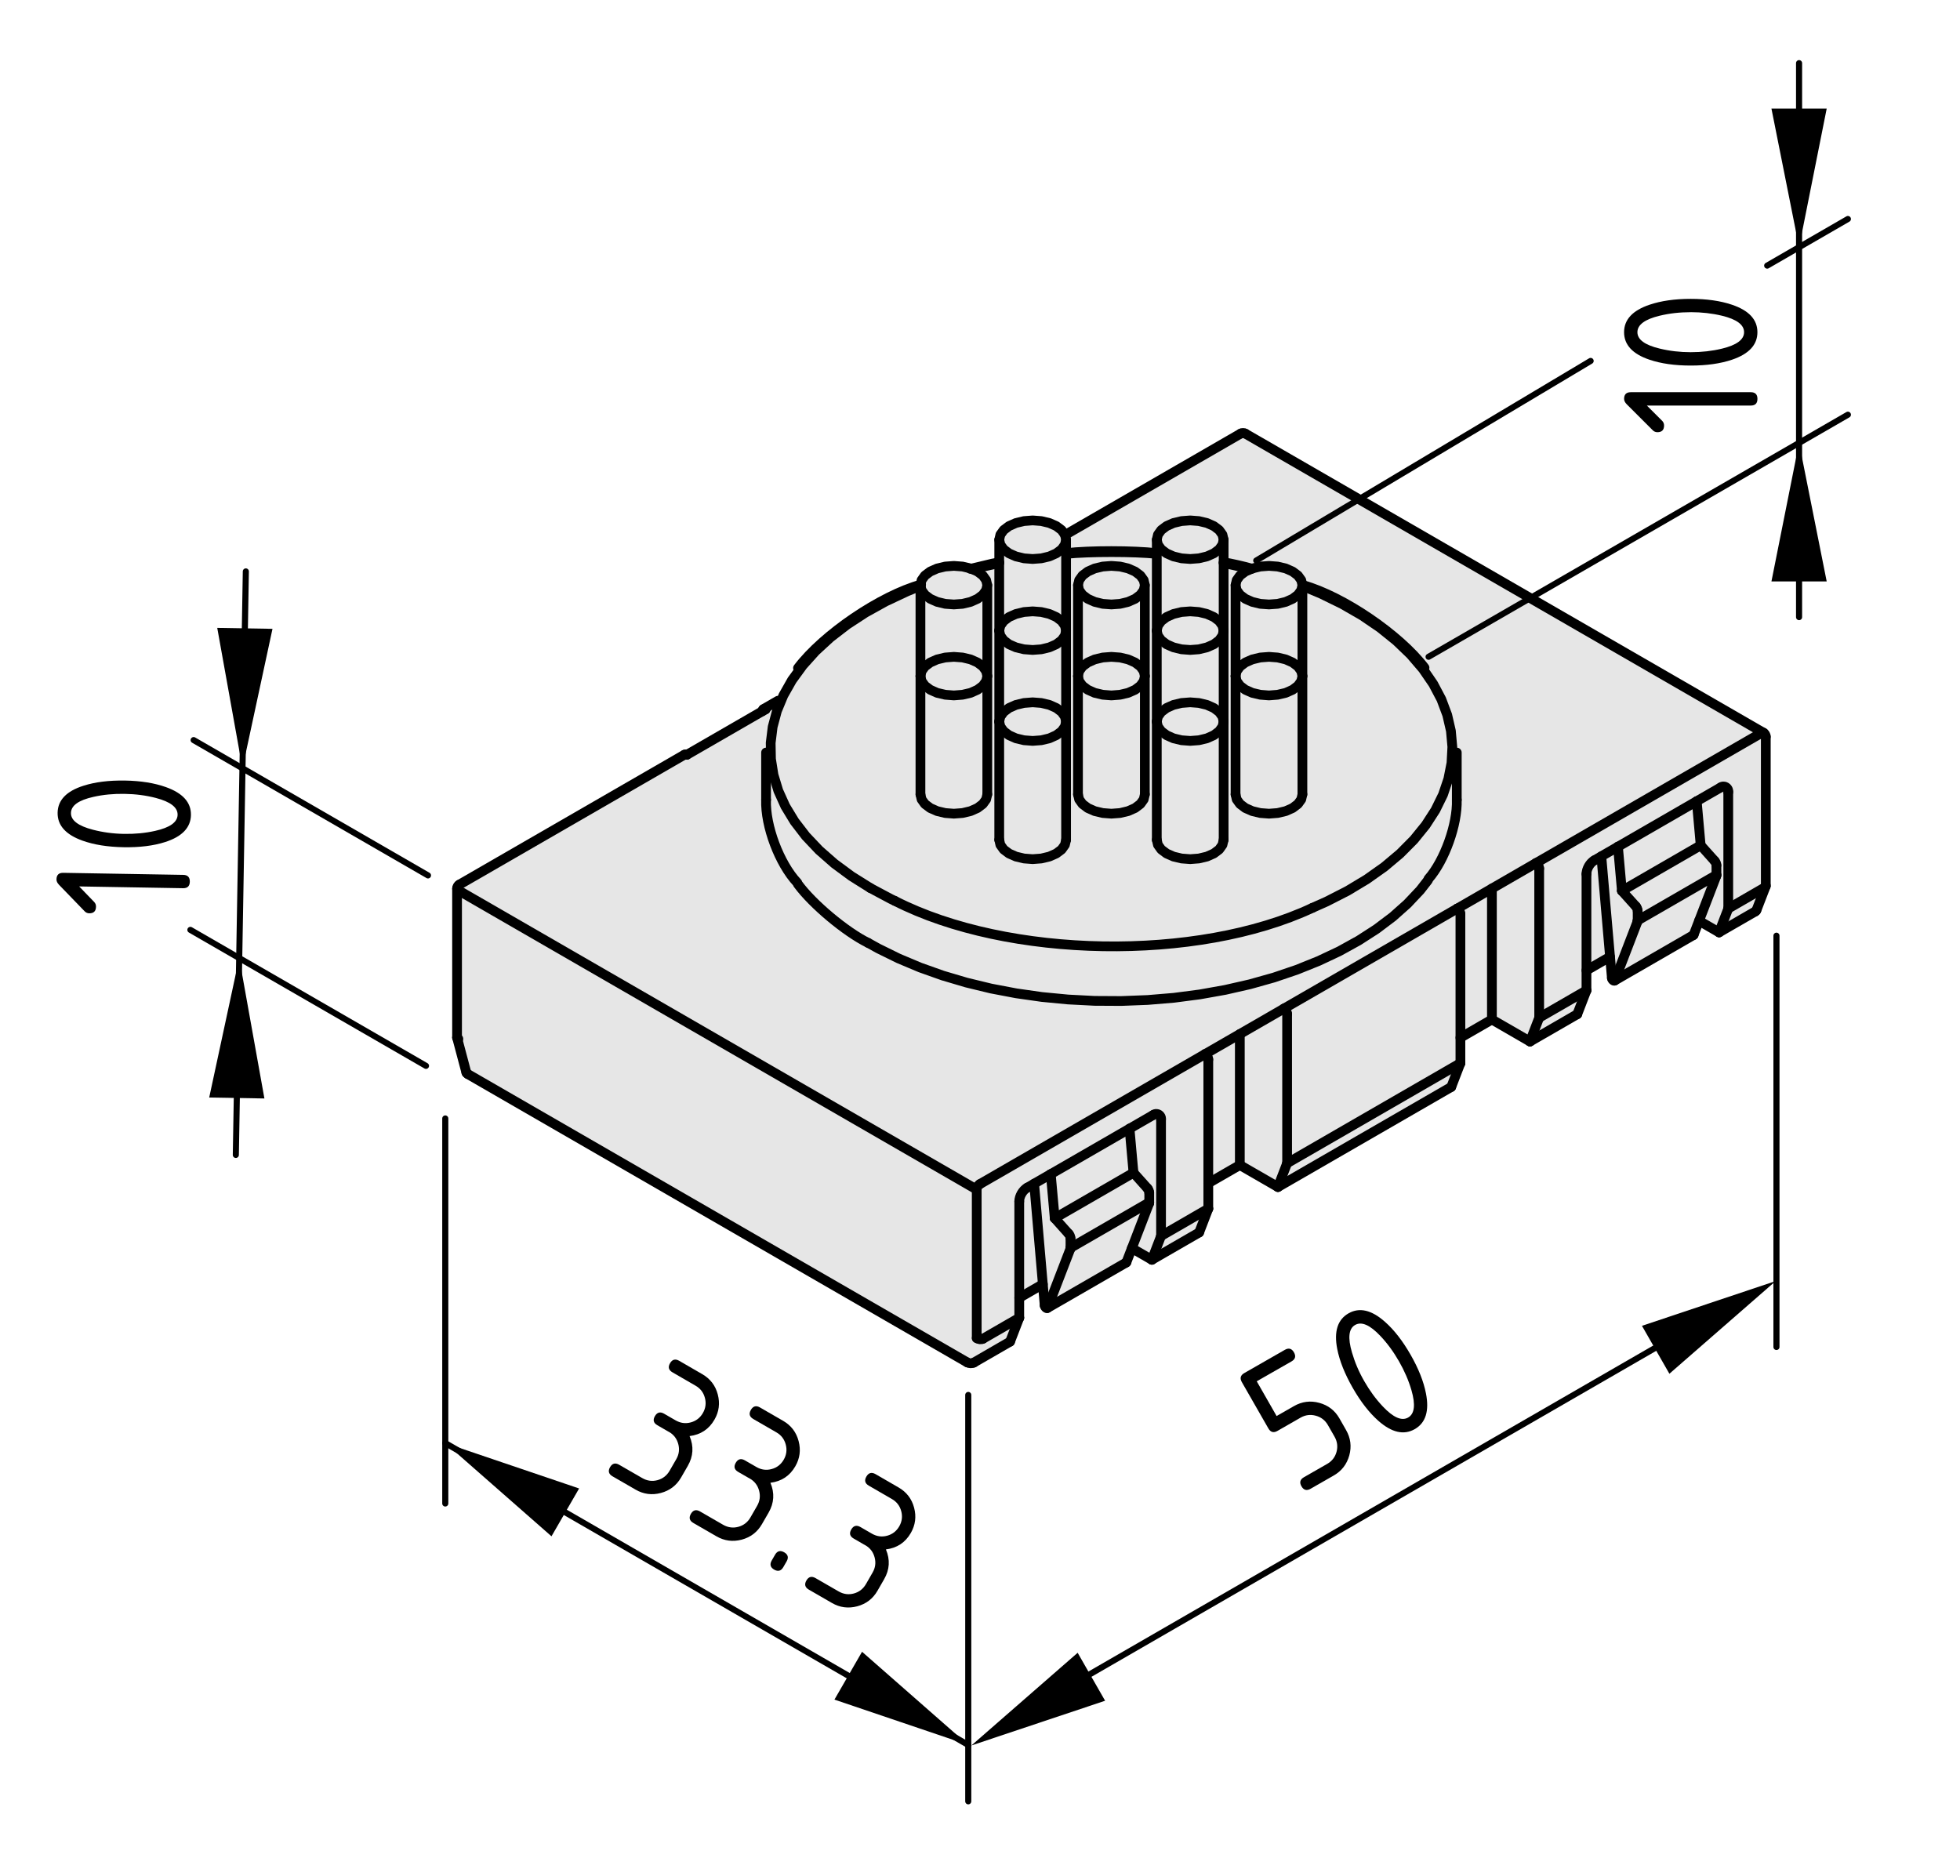 <?xml version="1.0" encoding="UTF-8"?>
<svg xmlns="http://www.w3.org/2000/svg" version="1.1" viewBox="0 0 80.517 77.069">
  <!-- Generator: Adobe Illustrator 29.2.0, SVG Export Plug-In . SVG Version: 2.1.0 Build 108)  -->
  <defs>
    <style>
      .st0 {
        stroke-width: .25px;
      }

      .st0, .st1 {
        fill: none;
        stroke: #000;
        stroke-linecap: round;
        stroke-linejoin: round;
      }

      .st2 {
        fill: #e6e6e6;
      }

      .st1 {
        stroke-width: .4px;
      }
    </style>
  </defs>
  <g id="Ebene_2">
    <path class="st2" d="M18.753,36.472l.027,6.272.426,1.42,20.726,11.917,1.584-.84.301-1.02.029-.938.994-.567.098,1.036,3.283-1.832.255-.653.795.482,1.989-1.051.398-1.022.057-1.022,1.222-.796,1.562.938,7.102-4.09.369-.995.028-1.107,1.25-.682,1.591.852,1.932-.994.398-1.022v-.909l.909-.539.18,1.039,3.286-1.862.284-.682.852.482,1.421-.795.426-.994.028-6.335-21.447-12.357-7.386,4.176s-.397-.653-1.363-.625c-.966.028-1.136.404-1.221.575-.085.171-.143.248-.143.448,0,.199.057.37.057.37l.028.397s-.17.113-.426.142c-.256.028-.71.113-.71.113,0,0-.174-.19-1.013-.129-.556.041-1.042.355-1.07.582-.028.228-.161.286-.161.286,0,0-.921.236-2.115.946-1.193.71-2.033,1.497-2.544,2.179-.511.682-.95,1.45-.95,1.45l-13.338,7.759Z"/>
  </g>
  <g id="Ebene_1">
    <g id="LINE">
      <line class="st1" x1="43.025" y1="53.738" x2="46.261" y2="51.87"/>
    </g>
    <g id="ARC">
      <path class="st1" d="M18.867,36.344c-.054.028-.094.099-.091.159"/>
    </g>
    <g id="LINE1" data-name="LINE">
      <line class="st1" x1="18.776" y1="36.503" x2="18.776" y2="42.623"/>
    </g>
    <g id="LINE2" data-name="LINE">
      <line class="st1" x1="28.123" y1="31.001" x2="18.867" y2="36.344"/>
    </g>
    <g id="LINE3" data-name="LINE">
      <line class="st1" x1="18.778" y1="42.634" x2="19.157" y2="44.06"/>
    </g>
    <g id="LINE4" data-name="LINE">
      <line class="st1" x1="66.325" y1="40.287" x2="69.561" y2="38.418"/>
    </g>
    <g id="ARC1" data-name="ARC">
      <path class="st1" d="M72.539,30.263c.003-.06-.037-.131-.092-.159"/>
    </g>
    <g id="LINE5" data-name="LINE">
      <line class="st1" x1="72.539" y1="36.384" x2="72.539" y2="30.263"/>
    </g>
    <g id="LINE6" data-name="LINE">
      <line class="st1" x1="72.447" y1="30.104" x2="51.154" y2="17.811"/>
    </g>
    <g id="LINE7" data-name="LINE">
      <line class="st1" x1="31.958" y1="28.788" x2="31.36" y2="29.133"/>
    </g>
    <g id="LINE8" data-name="LINE">
      <line class="st1" x1="72.155" y1="37.395" x2="72.534" y2="36.413"/>
    </g>
    <g id="LINE9" data-name="LINE">
      <line class="st1" x1="50.97" y1="17.811" x2="43.753" y2="21.978"/>
    </g>
    <g id="ARC2" data-name="ARC">
      <path class="st1" d="M51.154,17.811c-.051-.033-.133-.033-.184,0"/>
    </g>
    <g id="ARC3" data-name="ARC">
      <path class="st1" d="M58.519,27.431c-1.032-1.356-3.347-2.93-4.987-3.391"/>
    </g>
    <g id="ARC4" data-name="ARC">
      <path class="st1" d="M51.438,23.365c-.293-.088-.869-.219-1.171-.267"/>
    </g>
    <g id="ARC5" data-name="ARC">
      <path class="st1" d="M47.521,22.725c-.958-.112-2.768-.113-3.726-.002"/>
    </g>
    <g id="LWPOLYLINE">
      <polyline class="st1" points="41.049 23.1 40.771 23.153 39.863 23.37"/>
    </g>
    <g id="ARC6" data-name="ARC">
      <path class="st1" d="M37.839,24.014c-1.666.462-4.012,2.054-5.057,3.432"/>
    </g>
    <g id="LINE10" data-name="LINE">
      <line class="st1" x1="31.47" y1="30.916" x2="31.47" y2="32.86"/>
    </g>
    <g id="LINE11" data-name="LINE">
      <line class="st1" x1="59.845" y1="32.86" x2="59.845" y2="30.916"/>
    </g>
    <g id="ARC7" data-name="ARC">
      <path class="st1" d="M32.783,36.328c.604.822,1.964,1.958,2.88,2.408"/>
    </g>
    <g id="LWPOLYLINE1" data-name="LWPOLYLINE">
      <polyline class="st1" points="35.663 38.735 36.08 38.966 36.914 39.376 37.799 39.748 38.73 40.079 39.703 40.367 40.71 40.611 41.746 40.808 42.805 40.959 43.882 41.062 44.968 41.118 46.058 41.124 47.146 41.082 48.225 40.992 49.29 40.853 50.333 40.667 51.347 40.436 52.33 40.16 53.273 39.84 54.171 39.478 55.019 39.079 55.812 38.641 56.546 38.168 57.215 37.664 57.815 37.13 58.343 36.57 58.654 36.171"/>
    </g>
    <g id="LINE12" data-name="LINE">
      <line class="st1" x1="50.267" y1="34.503" x2="50.267" y2="29.645"/>
    </g>
    <g id="LINE13" data-name="LINE">
      <line class="st1" x1="47.521" y1="29.645" x2="47.521" y2="34.503"/>
    </g>
    <g id="LINE14" data-name="LINE">
      <line class="st1" x1="43.795" y1="34.503" x2="43.795" y2="29.645"/>
    </g>
    <g id="LINE15" data-name="LINE">
      <line class="st1" x1="41.049" y1="29.645" x2="41.049" y2="34.503"/>
    </g>
    <g id="LINE16" data-name="LINE">
      <line class="st1" x1="53.503" y1="32.635" x2="53.503" y2="27.777"/>
    </g>
    <g id="LINE17" data-name="LINE">
      <line class="st1" x1="50.757" y1="27.777" x2="50.757" y2="32.635"/>
    </g>
    <g id="LINE18" data-name="LINE">
      <line class="st1" x1="40.558" y1="32.635" x2="40.558" y2="27.777"/>
    </g>
    <g id="LINE19" data-name="LINE">
      <line class="st1" x1="37.812" y1="27.777" x2="37.812" y2="32.635"/>
    </g>
    <g id="LINE20" data-name="LINE">
      <line class="st1" x1="47.03" y1="32.635" x2="47.03" y2="27.777"/>
    </g>
    <g id="LINE21" data-name="LINE">
      <line class="st1" x1="44.284" y1="27.777" x2="44.284" y2="32.635"/>
    </g>
    <g id="LINE22" data-name="LINE">
      <line class="st1" x1="43.795" y1="29.645" x2="43.795" y2="25.909"/>
    </g>
    <g id="LINE23" data-name="LINE">
      <line class="st1" x1="41.049" y1="25.909" x2="41.049" y2="29.645"/>
    </g>
    <g id="LINE24" data-name="LINE">
      <line class="st1" x1="50.267" y1="29.645" x2="50.267" y2="25.909"/>
    </g>
    <g id="LINE25" data-name="LINE">
      <line class="st1" x1="47.521" y1="25.909" x2="47.521" y2="29.645"/>
    </g>
    <g id="LINE26" data-name="LINE">
      <line class="st1" x1="40.558" y1="27.777" x2="40.558" y2="24.04"/>
    </g>
    <g id="LINE27" data-name="LINE">
      <line class="st1" x1="37.812" y1="24.04" x2="37.812" y2="27.777"/>
    </g>
    <g id="LINE28" data-name="LINE">
      <line class="st1" x1="47.03" y1="27.777" x2="47.03" y2="24.04"/>
    </g>
    <g id="LINE29" data-name="LINE">
      <line class="st1" x1="44.284" y1="24.04" x2="44.284" y2="27.777"/>
    </g>
    <g id="LINE30" data-name="LINE">
      <line class="st1" x1="53.503" y1="27.777" x2="53.503" y2="24.04"/>
    </g>
    <g id="LINE31" data-name="LINE">
      <line class="st1" x1="50.757" y1="24.04" x2="50.757" y2="27.777"/>
    </g>
    <g id="LINE32" data-name="LINE">
      <line class="st1" x1="43.795" y1="25.909" x2="43.795" y2="22.172"/>
    </g>
    <g id="LINE33" data-name="LINE">
      <line class="st1" x1="41.049" y1="22.172" x2="41.049" y2="25.909"/>
    </g>
    <g id="LINE34" data-name="LINE">
      <line class="st1" x1="50.267" y1="25.909" x2="50.267" y2="22.172"/>
    </g>
    <g id="LINE35" data-name="LINE">
      <line class="st1" x1="47.521" y1="22.172" x2="47.521" y2="25.909"/>
    </g>
    <g id="ELLIPSE">
      <path class="st1" d="M40.124,54.973c.072.056.188.066.259.025h0"/>
    </g>
    <g id="ARC8" data-name="ARC">
      <path class="st1" d="M49.637,43.527c.002-.082-.057-.183-.129-.224"/>
    </g>
    <g id="LINE36" data-name="LINE">
      <line class="st1" x1="19.215" y1="44.124" x2="39.738" y2="55.972"/>
    </g>
    <g id="LINE37" data-name="LINE">
      <line class="st1" x1="49.637" y1="49.656" x2="47.696" y2="50.777"/>
    </g>
    <g id="LINE38" data-name="LINE">
      <line class="st1" x1="47.696" y1="45.994" x2="47.696" y2="50.777"/>
    </g>
    <g id="ARC9" data-name="ARC">
      <path class="st1" d="M47.696,45.994c.018-.108-.056-.212-.166-.23-.049-.011-.121.008-.158.043"/>
    </g>
    <g id="LINE39" data-name="LINE">
      <line class="st1" x1="46.402" y1="46.368" x2="47.373" y2="45.807"/>
    </g>
    <g id="LINE40" data-name="LINE">
      <line class="st1" x1="43.166" y1="48.235" x2="46.402" y2="46.368"/>
    </g>
    <g id="LINE41" data-name="LINE">
      <line class="st1" x1="42.195" y1="48.795" x2="43.166" y2="48.235"/>
    </g>
    <g id="ARC10" data-name="ARC">
      <path class="st1" d="M42.195,48.795c-.181.102-.326.353-.324.56"/>
    </g>
    <g id="LINE42" data-name="LINE">
      <line class="st1" x1="41.871" y1="49.356" x2="41.871" y2="54.14"/>
    </g>
    <g id="LINE43" data-name="LINE">
      <line class="st1" x1="41.871" y1="54.14" x2="40.383" y2="54.998"/>
    </g>
    <g id="LINE44" data-name="LINE">
      <line class="st1" x1="49.637" y1="43.527" x2="49.637" y2="49.656"/>
    </g>
    <g id="LINE45" data-name="LINE">
      <line class="st1" x1="31.451" y1="29.142" x2="28.215" y2="31.01"/>
    </g>
    <g id="LINE46" data-name="LINE">
      <line class="st1" x1="59.865" y1="37.325" x2="63.1" y2="35.456"/>
    </g>
    <g id="LINE47" data-name="LINE">
      <line class="st1" x1="52.745" y1="41.435" x2="49.508" y2="43.303"/>
    </g>
    <g id="LWPOLYLINE2" data-name="LWPOLYLINE">
      <polyline class="st1" points="43.04 53.719 43.029 53.734 43.013 53.742 42.993 53.74 42.971 53.728 42.95 53.708 42.933 53.684 42.921 53.656 42.915 53.629"/>
    </g>
    <g id="LINE48" data-name="LINE">
      <line class="st1" x1="42.915" y1="53.629" x2="42.483" y2="48.629"/>
    </g>
    <g id="LINE49" data-name="LINE">
      <line class="st1" x1="43.166" y1="48.235" x2="43.328" y2="50.047"/>
    </g>
    <g id="LINE50" data-name="LINE">
      <line class="st1" x1="43.328" y1="50.047" x2="43.9" y2="50.687"/>
    </g>
    <g id="ARC11" data-name="ARC">
      <path class="st1" d="M43.975,50.865c.001-.057-.033-.139-.075-.178"/>
    </g>
    <g id="LINE51" data-name="LINE">
      <line class="st1" x1="43.975" y1="50.865" x2="43.975" y2="51.266"/>
    </g>
    <g id="ARC12" data-name="ARC">
      <path class="st1" d="M43.967,51.313c.005-.012.009-.034.008-.047"/>
    </g>
    <g id="LINE52" data-name="LINE">
      <line class="st1" x1="43.967" y1="51.313" x2="43.04" y2="53.719"/>
    </g>
    <g id="LINE53" data-name="LINE">
      <line class="st1" x1="43.328" y1="50.047" x2="46.564" y2="48.179"/>
    </g>
    <g id="LINE54" data-name="LINE">
      <line class="st1" x1="46.402" y1="46.368" x2="46.564" y2="48.179"/>
    </g>
    <g id="LINE55" data-name="LINE">
      <line class="st1" x1="46.564" y1="48.179" x2="47.136" y2="48.818"/>
    </g>
    <g id="ARC13" data-name="ARC">
      <path class="st1" d="M47.211,48.996c.001-.057-.034-.139-.075-.179"/>
    </g>
    <g id="LINE56" data-name="LINE">
      <line class="st1" x1="47.211" y1="48.996" x2="47.211" y2="49.398"/>
    </g>
    <g id="LINE57" data-name="LINE">
      <line class="st1" x1="42.84" y1="52.758" x2="41.871" y2="53.318"/>
    </g>
    <g id="ARC14" data-name="ARC">
      <path class="st1" d="M47.203,49.445c.004-.012.008-.034.008-.047"/>
    </g>
    <g id="LINE58" data-name="LINE">
      <line class="st1" x1="47.203" y1="49.445" x2="46.276" y2="51.851"/>
    </g>
    <g id="ELLIPSE1" data-name="ELLIPSE">
      <path class="st1" d="M39.738,55.972c.076.044.196.047.268.006h0"/>
    </g>
    <g id="LINE59" data-name="LINE">
      <line class="st1" x1="41.494" y1="55.118" x2="40.006" y2="55.978"/>
    </g>
    <g id="LINE60" data-name="LINE">
      <line class="st1" x1="41.494" y1="55.118" x2="41.871" y2="54.14"/>
    </g>
    <g id="LINE61" data-name="LINE">
      <line class="st1" x1="47.696" y1="50.777" x2="47.32" y2="51.755"/>
    </g>
    <g id="LINE62" data-name="LINE">
      <line class="st1" x1="47.32" y1="51.755" x2="46.496" y2="51.28"/>
    </g>
    <g id="LWPOLYLINE3" data-name="LWPOLYLINE">
      <polyline class="st1" points="46.276 51.851 46.265 51.866 46.261 51.87"/>
    </g>
    <g id="LINE63" data-name="LINE">
      <line class="st1" x1="52.875" y1="47.788" x2="52.498" y2="48.766"/>
    </g>
    <g id="LINE64" data-name="LINE">
      <line class="st1" x1="50.932" y1="42.481" x2="50.932" y2="47.863"/>
    </g>
    <g id="ARC15" data-name="ARC">
      <path class="st1" d="M52.875,41.659c0-.083-.058-.183-.13-.224"/>
    </g>
    <g id="LINE65" data-name="LINE">
      <line class="st1" x1="52.875" y1="41.659" x2="52.875" y2="47.788"/>
    </g>
    <g id="LINE66" data-name="LINE">
      <line class="st1" x1="52.498" y1="48.766" x2="50.932" y2="47.863"/>
    </g>
    <g id="ARC16" data-name="ARC">
      <path class="st1" d="M59.994,37.549c.001-.083-.058-.184-.129-.224"/>
    </g>
    <g id="LINE67" data-name="LINE">
      <line class="st1" x1="59.994" y1="43.677" x2="52.875" y2="47.788"/>
    </g>
    <g id="LINE68" data-name="LINE">
      <line class="st1" x1="59.994" y1="37.549" x2="59.994" y2="43.677"/>
    </g>
    <g id="LINE69" data-name="LINE">
      <line class="st1" x1="50.932" y1="47.863" x2="49.637" y2="48.61"/>
    </g>
    <g id="LINE70" data-name="LINE">
      <line class="st1" x1="49.261" y1="50.634" x2="49.637" y2="49.656"/>
    </g>
    <g id="LINE71" data-name="LINE">
      <line class="st1" x1="49.261" y1="50.634" x2="47.32" y2="51.755"/>
    </g>
    <g id="LINE72" data-name="LINE">
      <line class="st1" x1="59.994" y1="43.677" x2="59.617" y2="44.656"/>
    </g>
    <g id="LINE73" data-name="LINE">
      <line class="st1" x1="59.617" y1="44.656" x2="52.498" y2="48.766"/>
    </g>
    <g id="ELLIPSE2" data-name="ELLIPSE">
      <path class="st1" d="M18.776,42.623c-.002.021.022.046.054.057"/>
    </g>
    <g id="ARC17" data-name="ARC">
      <path class="st1" d="M28.215,31.01c-.024-.018-.065-.023-.091-.009"/>
    </g>
    <g id="LINE74" data-name="LINE">
      <line class="st1" x1="62.853" y1="42.788" x2="63.23" y2="41.81"/>
    </g>
    <g id="LINE75" data-name="LINE">
      <line class="st1" x1="61.288" y1="36.503" x2="61.288" y2="41.884"/>
    </g>
    <g id="ARC18" data-name="ARC">
      <path class="st1" d="M63.23,35.681c0-.083-.058-.184-.13-.225"/>
    </g>
    <g id="LINE76" data-name="LINE">
      <line class="st1" x1="63.23" y1="35.681" x2="63.23" y2="41.81"/>
    </g>
    <g id="LINE77" data-name="LINE">
      <line class="st1" x1="61.288" y1="41.884" x2="62.853" y2="42.788"/>
    </g>
    <g id="LINE78" data-name="LINE">
      <line class="st1" x1="72.485" y1="36.466" x2="70.997" y2="37.326"/>
    </g>
    <g id="LINE79" data-name="LINE">
      <line class="st1" x1="70.997" y1="32.542" x2="70.997" y2="37.326"/>
    </g>
    <g id="ARC19" data-name="ARC">
      <path class="st1" d="M70.997,32.542c.018-.109-.057-.211-.165-.23-.05-.011-.121.008-.158.043"/>
    </g>
    <g id="LINE80" data-name="LINE">
      <line class="st1" x1="70.674" y1="32.356" x2="69.702" y2="32.916"/>
    </g>
    <g id="LINE81" data-name="LINE">
      <line class="st1" x1="69.702" y1="32.916" x2="66.466" y2="34.784"/>
    </g>
    <g id="LINE82" data-name="LINE">
      <line class="st1" x1="66.466" y1="34.784" x2="65.496" y2="35.345"/>
    </g>
    <g id="ARC20" data-name="ARC">
      <path class="st1" d="M65.496,35.345c-.181.102-.326.353-.324.56"/>
    </g>
    <g id="LINE83" data-name="LINE">
      <line class="st1" x1="65.172" y1="35.905" x2="65.172" y2="40.689"/>
    </g>
    <g id="LINE84" data-name="LINE">
      <line class="st1" x1="65.172" y1="40.689" x2="63.23" y2="41.81"/>
    </g>
    <g id="LINE85" data-name="LINE">
      <line class="st1" x1="59.994" y1="42.631" x2="61.288" y2="41.884"/>
    </g>
    <g id="LWPOLYLINE4" data-name="LWPOLYLINE">
      <polyline class="st1" points="66.341 40.268 66.33 40.284 66.313 40.29 66.294 40.288 66.272 40.277 66.251 40.257 66.233 40.233 66.221 40.205 66.216 40.178"/>
    </g>
    <g id="LINE86" data-name="LINE">
      <line class="st1" x1="66.216" y1="40.178" x2="65.783" y2="35.179"/>
    </g>
    <g id="LINE87" data-name="LINE">
      <line class="st1" x1="66.466" y1="34.784" x2="66.628" y2="36.597"/>
    </g>
    <g id="LINE88" data-name="LINE">
      <line class="st1" x1="66.628" y1="36.597" x2="67.201" y2="37.235"/>
    </g>
    <g id="ARC21" data-name="ARC">
      <path class="st1" d="M67.275,37.414c.001-.057-.033-.139-.074-.179"/>
    </g>
    <g id="LINE89" data-name="LINE">
      <line class="st1" x1="67.275" y1="37.414" x2="67.275" y2="37.815"/>
    </g>
    <g id="ARC22" data-name="ARC">
      <path class="st1" d="M67.267,37.862c.005-.012.009-.034.008-.046"/>
    </g>
    <g id="LINE90" data-name="LINE">
      <line class="st1" x1="67.267" y1="37.862" x2="66.341" y2="40.268"/>
    </g>
    <g id="ELLIPSE3" data-name="ELLIPSE">
      <path class="st1" d="M19.157,44.06c.004.021.03.05.058.065"/>
    </g>
    <g id="LINE91" data-name="LINE">
      <line class="st1" x1="69.702" y1="32.916" x2="69.864" y2="34.728"/>
    </g>
    <g id="LINE92" data-name="LINE">
      <line class="st1" x1="69.864" y1="34.728" x2="66.628" y2="36.597"/>
    </g>
    <g id="LINE93" data-name="LINE">
      <line class="st1" x1="69.864" y1="34.728" x2="70.436" y2="35.367"/>
    </g>
    <g id="ARC23" data-name="ARC">
      <path class="st1" d="M70.511,35.546c.001-.057-.033-.139-.075-.179"/>
    </g>
    <g id="LINE94" data-name="LINE">
      <line class="st1" x1="70.511" y1="35.546" x2="70.511" y2="35.947"/>
    </g>
    <g id="LINE95" data-name="LINE">
      <line class="st1" x1="65.172" y1="39.867" x2="66.139" y2="39.308"/>
    </g>
    <g id="LINE96" data-name="LINE">
      <line class="st1" x1="65.172" y1="40.689" x2="64.795" y2="41.666"/>
    </g>
    <g id="LINE97" data-name="LINE">
      <line class="st1" x1="64.795" y1="41.666" x2="62.853" y2="42.788"/>
    </g>
    <g id="ARC24" data-name="ARC">
      <path class="st1" d="M70.504,35.994c.005-.012.009-.034.008-.047"/>
    </g>
    <g id="LINE98" data-name="LINE">
      <line class="st1" x1="70.504" y1="35.994" x2="69.577" y2="38.4"/>
    </g>
    <g id="LINE99" data-name="LINE">
      <line class="st1" x1="70.62" y1="38.304" x2="70.997" y2="37.326"/>
    </g>
    <g id="LINE100" data-name="LINE">
      <line class="st1" x1="69.797" y1="37.829" x2="70.62" y2="38.304"/>
    </g>
    <g id="LWPOLYLINE5" data-name="LWPOLYLINE">
      <polyline class="st1" points="69.577 38.4 69.565 38.415 69.561 38.418"/>
    </g>
    <g id="ARC25" data-name="ARC">
      <path class="st1" d="M31.451,29.142c-.034-.028-.085-.022-.112.012-.014.015-.021.043-.017.063"/>
    </g>
    <g id="ELLIPSE4" data-name="ELLIPSE">
      <path class="st1" d="M72.485,36.466c.032-.016.057-.053.054-.083"/>
    </g>
    <g id="LINE101" data-name="LINE">
      <line class="st1" x1="72.108" y1="37.445" x2="70.62" y2="38.304"/>
    </g>
    <g id="ELLIPSE5" data-name="ELLIPSE">
      <path class="st1" d="M72.108,37.445c.021-.011.043-.034.047-.05"/>
    </g>
    <g id="ARC26" data-name="ARC">
      <path class="st1" d="M36.762,37.011c4.651,2.374,12.425,2.504,17.153.286"/>
    </g>
    <g id="ARC27" data-name="ARC">
      <path class="st1" d="M58.684,36.104c.661-.752,1.194-2.243,1.161-3.244"/>
    </g>
    <g id="ARC28" data-name="ARC">
      <path class="st1" d="M31.47,32.86c-.038,1.067.548,2.624,1.28,3.401"/>
    </g>
    <g id="LWPOLYLINE6" data-name="LWPOLYLINE">
      <polyline class="st1" points="47.521 34.503 47.568 34.708 47.705 34.9 47.923 35.064 48.207 35.19 48.538 35.269 48.894 35.296 49.249 35.269 49.58 35.19 49.864 35.064 50.083 34.9 50.219 34.708 50.267 34.503"/>
    </g>
    <g id="LWPOLYLINE7" data-name="LWPOLYLINE">
      <polyline class="st1" points="44.284 32.635 44.331 32.84 44.468 33.031 44.687 33.196 44.971 33.322 45.302 33.401 45.657 33.428 46.013 33.401 46.344 33.322 46.629 33.196 46.847 33.031 46.984 32.84 47.03 32.635"/>
    </g>
    <g id="LWPOLYLINE8" data-name="LWPOLYLINE">
      <polyline class="st1" points="50.757 32.635 50.803 32.84 50.941 33.031 51.159 33.196 51.444 33.322 51.774 33.401 52.13 33.428 52.485 33.401 52.817 33.322 53.101 33.196 53.319 33.031 53.456 32.84 53.503 32.635"/>
    </g>
    <g id="LWPOLYLINE9" data-name="LWPOLYLINE">
      <polyline class="st1" points="41.049 34.503 41.095 34.708 41.232 34.9 41.45 35.064 41.735 35.19 42.066 35.269 42.422 35.296 42.777 35.269 43.108 35.19 43.392 35.064 43.611 34.9 43.747 34.708 43.795 34.503"/>
    </g>
    <g id="LWPOLYLINE10" data-name="LWPOLYLINE">
      <polyline class="st1" points="37.812 32.635 37.859 32.84 37.996 33.031 38.215 33.196 38.499 33.322 38.83 33.401 39.185 33.428 39.541 33.401 39.872 33.322 40.156 33.196 40.374 33.031 40.511 32.84 40.558 32.635"/>
    </g>
    <g id="LWPOLYLINE11" data-name="LWPOLYLINE">
      <polyline class="st1" points="49.864 29.085 49.58 28.959 49.249 28.88 48.894 28.853 48.538 28.88 48.207 28.959 47.923 29.085 47.705 29.249 47.568 29.44 47.521 29.645 47.568 29.85 47.705 30.041 47.923 30.205 48.207 30.332 48.538 30.411 48.894 30.438 49.249 30.411 49.58 30.332 49.864 30.205 50.083 30.041 50.219 29.85 50.267 29.645 50.219 29.44 50.083 29.249 49.864 29.085"/>
    </g>
    <g id="LWPOLYLINE12" data-name="LWPOLYLINE">
      <polyline class="st1" points="41.45 30.205 41.735 30.332 42.066 30.411 42.422 30.438 42.777 30.411 43.108 30.332 43.392 30.205 43.611 30.041 43.747 29.85 43.795 29.645 43.747 29.44 43.611 29.249 43.392 29.085 43.108 28.959 42.777 28.88 42.422 28.853 42.066 28.88 41.735 28.959 41.45 29.085 41.232 29.249 41.095 29.44 41.049 29.645 41.095 29.85 41.232 30.041 41.45 30.205"/>
    </g>
    <g id="LWPOLYLINE13" data-name="LWPOLYLINE">
      <polyline class="st1" points="53.101 27.217 52.817 27.091 52.485 27.012 52.13 26.985 51.774 27.012 51.444 27.091 51.159 27.217 50.941 27.381 50.803 27.572 50.757 27.777 50.803 27.982 50.941 28.174 51.159 28.338 51.444 28.464 51.774 28.542 52.13 28.57 52.485 28.542 52.817 28.464 53.101 28.338 53.319 28.174 53.456 27.982 53.503 27.777 53.456 27.572 53.319 27.381 53.101 27.217"/>
    </g>
    <g id="LWPOLYLINE14" data-name="LWPOLYLINE">
      <polyline class="st1" points="38.215 28.338 38.499 28.464 38.83 28.542 39.185 28.57 39.541 28.542 39.872 28.464 40.156 28.338 40.374 28.174 40.511 27.982 40.558 27.777 40.511 27.572 40.374 27.381 40.156 27.217 39.872 27.091 39.541 27.012 39.185 26.985 38.83 27.012 38.499 27.091 38.215 27.217 37.996 27.381 37.859 27.572 37.812 27.777 37.859 27.982 37.996 28.174 38.215 28.338"/>
    </g>
    <g id="LWPOLYLINE15" data-name="LWPOLYLINE">
      <polyline class="st1" points="44.687 28.338 44.971 28.464 45.302 28.542 45.657 28.57 46.013 28.542 46.344 28.464 46.629 28.338 46.847 28.174 46.984 27.982 47.03 27.777 46.984 27.572 46.847 27.381 46.629 27.217 46.344 27.091 46.013 27.012 45.657 26.985 45.302 27.012 44.971 27.091 44.687 27.217 44.468 27.381 44.331 27.572 44.284 27.777 44.331 27.982 44.468 28.174 44.687 28.338"/>
    </g>
    <g id="LWPOLYLINE16" data-name="LWPOLYLINE">
      <polyline class="st1" points="41.45 26.47 41.735 26.595 42.066 26.675 42.422 26.702 42.777 26.675 43.108 26.595 43.392 26.47 43.611 26.305 43.747 26.114 43.795 25.909 43.747 25.704 43.611 25.513 43.392 25.349 43.108 25.223 42.777 25.143 42.422 25.116 42.066 25.143 41.735 25.223 41.45 25.349 41.232 25.513 41.095 25.704 41.049 25.909 41.095 26.114 41.232 26.305 41.45 26.47"/>
    </g>
    <g id="LWPOLYLINE17" data-name="LWPOLYLINE">
      <polyline class="st1" points="47.923 26.47 48.207 26.595 48.538 26.675 48.894 26.702 49.249 26.675 49.58 26.595 49.864 26.47 50.083 26.305 50.219 26.114 50.267 25.909 50.219 25.704 50.083 25.513 49.864 25.349 49.58 25.223 49.249 25.143 48.894 25.116 48.538 25.143 48.207 25.223 47.923 25.349 47.705 25.513 47.568 25.704 47.521 25.909 47.568 26.114 47.705 26.305 47.923 26.47"/>
    </g>
    <g id="LWPOLYLINE18" data-name="LWPOLYLINE">
      <polyline class="st1" points="38.215 24.601 38.499 24.727 38.83 24.807 39.185 24.833 39.541 24.807 39.872 24.727 40.156 24.601 40.374 24.437 40.511 24.246 40.558 24.04 40.511 23.835 40.374 23.644 40.156 23.48 39.872 23.354 39.541 23.275 39.185 23.248 38.83 23.275 38.499 23.354 38.215 23.48 37.996 23.644 37.859 23.835 37.812 24.04 37.859 24.246 37.996 24.437 38.215 24.601"/>
    </g>
    <g id="LWPOLYLINE19" data-name="LWPOLYLINE">
      <polyline class="st1" points="44.687 24.601 44.971 24.727 45.302 24.807 45.657 24.833 46.013 24.807 46.344 24.727 46.629 24.601 46.847 24.437 46.984 24.246 47.03 24.04 46.984 23.835 46.847 23.644 46.629 23.48 46.344 23.354 46.013 23.275 45.657 23.248 45.302 23.275 44.971 23.354 44.687 23.48 44.468 23.644 44.331 23.835 44.284 24.04 44.331 24.246 44.468 24.437 44.687 24.601"/>
    </g>
    <g id="LWPOLYLINE20" data-name="LWPOLYLINE">
      <polyline class="st1" points="51.159 24.601 51.444 24.727 51.774 24.807 52.13 24.833 52.485 24.807 52.817 24.727 53.101 24.601 53.319 24.437 53.456 24.246 53.503 24.04 53.456 23.835 53.319 23.644 53.101 23.48 52.817 23.354 52.485 23.275 52.13 23.248 51.774 23.275 51.444 23.354 51.159 23.48 50.941 23.644 50.803 23.835 50.757 24.04 50.803 24.246 50.941 24.437 51.159 24.601"/>
    </g>
    <g id="LWPOLYLINE21" data-name="LWPOLYLINE">
      <polyline class="st1" points="41.45 22.733 41.735 22.859 42.066 22.938 42.422 22.965 42.777 22.938 43.108 22.859 43.392 22.733 43.611 22.569 43.747 22.377 43.795 22.172 43.747 21.967 43.611 21.776 43.392 21.612 43.108 21.486 42.777 21.407 42.422 21.38 42.066 21.407 41.735 21.486 41.45 21.612 41.232 21.776 41.095 21.967 41.049 22.172 41.095 22.377 41.232 22.569 41.45 22.733"/>
    </g>
    <g id="LWPOLYLINE22" data-name="LWPOLYLINE">
      <polyline class="st1" points="47.923 22.733 48.207 22.859 48.538 22.938 48.894 22.965 49.249 22.938 49.58 22.859 49.864 22.733 50.083 22.569 50.219 22.377 50.267 22.172 50.219 21.967 50.083 21.776 49.864 21.612 49.58 21.486 49.249 21.407 48.894 21.38 48.538 21.407 48.207 21.486 47.923 21.612 47.705 21.776 47.568 21.967 47.521 22.172 47.568 22.377 47.705 22.569 47.923 22.733"/>
    </g>
    <g id="LWPOLYLINE23" data-name="LWPOLYLINE">
      <polyline class="st1" points="37.812 24.07 37.265 24.295 36.379 24.711 35.555 25.168 34.798 25.662 34.113 26.19 33.506 26.748 32.979 27.334 32.536 27.942 32.181 28.569 31.915 29.21 31.741 29.862 31.66 30.519 31.672 31.179 31.776 31.836 31.973 32.485 32.261 33.124 32.639 33.746 33.102 34.349 33.65 34.928 34.278 35.479 34.981 35.998 35.755 36.483"/>
    </g>
    <g id="LWPOLYLINE24" data-name="LWPOLYLINE">
      <polyline class="st1" points="41.049 23.133 40.233 23.314 39.953 23.384"/>
    </g>
    <g id="ARC29" data-name="ARC">
      <path class="st1" d="M47.521,22.754c-.954-.096-2.772-.096-3.726,0"/>
    </g>
    <g id="ARC30" data-name="ARC">
      <path class="st1" d="M51.362,23.384c-.273-.073-.816-.198-1.095-.251"/>
    </g>
    <g id="LWPOLYLINE25" data-name="LWPOLYLINE">
      <polyline class="st1" points="53.915 37.297 54.501 37.036 55.356 36.599 56.147 36.123 56.869 35.612 57.516 35.068 58.084 34.496 58.568 33.899 58.967 33.281 59.279 32.646 59.498 31.999 59.627 31.344 59.662 30.684 59.603 30.026 59.452 29.372 59.21 28.727 58.876 28.097 58.456 27.484 57.949 26.892 57.361 26.327 56.695 25.791 55.956 25.288 55.148 24.822 54.277 24.395 53.503 24.07"/>
    </g>
    <g id="LWPOLYLINE26" data-name="LWPOLYLINE">
      <polyline class="st1" points="35.755 36.483 36.595 36.931 36.762 37.011"/>
    </g>
    <g id="LINE102" data-name="LINE">
      <line class="st1" x1="40.253" y1="48.646" x2="49.508" y2="43.303"/>
    </g>
    <g id="LINE103" data-name="LINE">
      <line class="st1" x1="40.124" y1="48.87" x2="18.83" y2="36.578"/>
    </g>
    <g id="ARC31" data-name="ARC">
      <path class="st1" d="M40.253,48.646c-.072.041-.13.142-.129.224"/>
    </g>
    <g id="LINE104" data-name="LINE">
      <line class="st1" x1="40.124" y1="54.973" x2="40.124" y2="48.87"/>
    </g>
    <g id="LINE105" data-name="LINE">
      <line class="st1" x1="52.745" y1="41.435" x2="59.865" y2="37.325"/>
    </g>
    <g id="LINE106" data-name="LINE">
      <line class="st1" x1="63.1" y1="35.456" x2="72.356" y2="30.114"/>
    </g>
    <g id="ARC32" data-name="ARC">
      <path class="st1" d="M72.447,30.104c-.026-.014-.067-.01-.091.009"/>
    </g>
    <g id="LINE107" data-name="LINE">
      <line class="st1" x1="67.275" y1="37.815" x2="70.511" y2="35.947"/>
    </g>
    <g id="LINE108" data-name="LINE">
      <line class="st1" x1="43.975" y1="51.266" x2="47.211" y2="49.398"/>
    </g>
  </g>
  <g id="Bemassung">
    <g id="MTEXT">
      <g>
        <path d="M52.105,58.683l-1.09-1.902c-.09-.158-.057-.283.102-.373l1.664-.953c.158-.091.283-.057.374.102.091.159.058.283-.101.374l-1.427.816.816,1.427.713-.408c.329-.188.676-.233,1.042-.133.365.1.641.313.827.64l.272.477c.188.329.232.675.133,1.04-.102.365-.314.642-.641.828l-.951.545c-.158.091-.283.057-.373-.102-.092-.158-.058-.283.102-.374l.95-.544c.199-.114.329-.279.388-.497.059-.217.031-.426-.082-.624l-.273-.477c-.112-.196-.278-.324-.497-.384-.22-.06-.427-.033-.624.079l-.951.545c-.158.091-.283.057-.373-.102Z"/>
        <path d="M57.946,55.654c.325.566.536,1.097.632,1.589.143.722-.01,1.212-.459,1.469s-.948.143-1.498-.343c-.375-.333-.727-.785-1.052-1.354s-.538-1.101-.635-1.593c-.141-.72.013-1.208.462-1.466.449-.257.949-.141,1.499.348.376.332.726.783,1.051,1.35ZM57.47,55.926c-.226-.395-.48-.741-.764-1.041-.428-.453-.773-.604-1.038-.452-.262.149-.306.525-.13,1.126.117.404.285.8.506,1.184.224.392.479.739.764,1.04.428.453.773.604,1.038.453s.31-.525.136-1.125c-.117-.398-.287-.794-.512-1.185Z"/>
      </g>
    </g>
    <g id="SOLID">
      <polygon points="9.827 39.36 8.594 45.089 10.862 45.128 9.827 39.36"/>
    </g>
    <g id="SOLID1" data-name="SOLID">
      <polygon points="9.961 31.563 11.194 25.834 8.924 25.795 9.961 31.563"/>
    </g>
    <g id="LINE109" data-name="LINE">
      <line class="st0" x1="17.5" y1="43.788" x2="7.821" y2="38.202"/>
    </g>
    <g id="LINE110" data-name="LINE">
      <line class="st0" x1="17.582" y1="35.964" x2="7.955" y2="30.405"/>
    </g>
    <g id="LINE111" data-name="LINE">
      <line class="st0" x1="9.827" y1="39.36" x2="9.688" y2="47.447"/>
    </g>
    <g id="LINE112" data-name="LINE">
      <line class="st0" x1="9.827" y1="39.36" x2="9.961" y2="31.563"/>
    </g>
    <g id="LINE113" data-name="LINE">
      <line class="st0" x1="9.961" y1="31.563" x2="10.099" y2="23.475"/>
    </g>
    <g id="MTEXT1" data-name="MTEXT">
      <g>
        <path d="M3.252,36.417l.619.641c.051.053.075.118.073.192-.003.183-.095.273-.278.271-.074-.001-.138-.029-.189-.083l-1.053-1.089c-.07-.073-.105-.147-.104-.222.003-.183.096-.272.277-.269l4.931.084c.182.003.272.096.27.279-.004.183-.096.272-.278.269l-4.268-.073Z"/>
        <path d="M5.13,32.067c.653.011,1.216.101,1.688.27.692.247,1.035.629,1.026,1.146s-.363.888-1.062,1.111c-.478.153-1.045.223-1.7.212s-1.221-.101-1.693-.27c-.69-.247-1.031-.629-1.022-1.147s.363-.887,1.065-1.11c.478-.152,1.044-.223,1.697-.211ZM5.12,32.614c-.454-.008-.882.033-1.284.124-.609.136-.916.356-.921.661-.006.302.296.531.901.688.407.106.833.164,1.275.171.451.008.88-.033,1.284-.124.608-.136.915-.356.921-.661.005-.304-.294-.535-.897-.692-.401-.104-.828-.16-1.279-.167Z"/>
      </g>
    </g>
    <g id="SOLID2" data-name="SOLID">
      <polygon points="72.944 52.63 67.452 54.468 68.579 56.437 72.944 52.63"/>
    </g>
    <g id="SOLID3" data-name="SOLID">
      <polygon points="39.905 71.708 45.398 69.871 44.27 67.9 39.905 71.708"/>
    </g>
    <g id="SOLID4" data-name="SOLID">
      <polygon points="18.292 59.285 22.655 63.115 23.79 61.15 18.292 59.285"/>
    </g>
    <g id="SOLID5" data-name="SOLID">
      <polygon points="39.776 71.687 35.413 67.859 34.279 69.824 39.776 71.687"/>
    </g>
    <g id="LINE114" data-name="LINE">
      <line class="st0" x1="18.292" y1="45.949" x2="18.292" y2="61.767"/>
    </g>
    <g id="LINE115" data-name="LINE">
      <line class="st0" x1="39.776" y1="57.308" x2="39.776" y2="74.003"/>
    </g>
    <g id="LINE116" data-name="LINE">
      <line class="st0" x1="18.292" y1="59.285" x2="39.776" y2="71.687"/>
    </g>
    <g id="MTEXT2" data-name="MTEXT">
      <g>
        <path d="M27.478,58.826l-.474-.274c-.158-.091-.192-.215-.1-.374.091-.157.216-.191.374-.101l.474.274c.199.114.407.144.624.085.218-.059.384-.187.499-.386.113-.196.141-.404.082-.623-.059-.22-.186-.386-.383-.499l-.949-.549c-.158-.091-.192-.215-.1-.374.091-.157.216-.191.374-.101l.949.549c.328.189.542.467.638.833.097.366.052.712-.136,1.037-.227.394-.568.618-1.022.675.178.423.153.831-.073,1.223l-.274.476c-.189.328-.467.54-.833.638-.366.097-.712.052-1.038-.137l-.949-.548c-.158-.091-.191-.217-.101-.374.092-.158.216-.191.375-.1l.949.547c.199.115.407.144.624.086.218-.059.384-.188.499-.386l.274-.476c.113-.196.141-.403.082-.623-.059-.22-.186-.386-.383-.499Z"/>
        <path d="M30.799,60.743l-.474-.273c-.158-.092-.192-.216-.1-.375.091-.157.216-.191.374-.1l.474.273c.199.115.407.144.624.085.218-.058.384-.187.499-.386.113-.196.141-.404.082-.623-.059-.22-.186-.386-.383-.499l-.949-.548c-.158-.092-.192-.216-.1-.375.091-.157.216-.191.374-.1l.949.548c.328.189.542.467.638.833.097.366.052.712-.136,1.037-.227.394-.568.619-1.022.676.178.422.153.83-.073,1.223l-.274.475c-.189.328-.467.541-.833.639-.366.096-.712.051-1.038-.138l-.949-.548c-.158-.091-.191-.217-.101-.373.092-.159.216-.192.375-.101l.949.548c.199.114.407.143.624.085.218-.059.384-.187.499-.386l.274-.476c.113-.196.141-.403.082-.622-.059-.221-.186-.387-.383-.5Z"/>
        <path d="M31.839,63.873c.091-.158.216-.192.375-.101.158.091.191.216.1.374l-.137.238c-.091.156-.216.19-.374.1-.158-.092-.191-.217-.101-.374l.137-.237Z"/>
        <path d="M35.544,63.482l-.474-.274c-.158-.091-.192-.215-.1-.374.091-.157.216-.191.374-.101l.474.274c.199.114.407.144.624.085.218-.059.384-.187.499-.386.113-.196.141-.404.082-.623-.059-.22-.186-.386-.383-.499l-.949-.549c-.158-.091-.192-.215-.1-.374.091-.157.216-.191.374-.101l.949.549c.328.189.542.467.638.833.097.366.052.712-.136,1.037-.227.394-.568.618-1.022.675.178.423.153.831-.073,1.223l-.274.476c-.189.328-.467.54-.833.638-.366.097-.712.052-1.038-.137l-.949-.548c-.158-.091-.191-.217-.101-.374.092-.158.216-.191.375-.1l.949.547c.199.115.407.144.624.086.218-.059.384-.188.499-.386l.274-.476c.113-.196.141-.403.082-.623-.059-.22-.186-.386-.383-.499Z"/>
      </g>
    </g>
    <g id="SOLID6" data-name="SOLID">
      <polygon points="73.906 18.195 72.771 23.887 75.041 23.887 73.906 18.195"/>
    </g>
    <g id="SOLID7" data-name="SOLID">
      <polygon points="73.906 10.155 75.041 4.461 72.771 4.461 73.906 10.155"/>
    </g>
    <g id="LINE117" data-name="LINE">
      <line class="st0" x1="58.686" y1="26.982" x2="75.912" y2="17.037"/>
    </g>
    <g id="LINE118" data-name="LINE">
      <line class="st0" x1="72.596" y1="10.912" x2="75.912" y2="8.997"/>
      <line class="st0" x1="51.606" y1="23.029" x2="65.344" y2="14.828"/>
    </g>
    <g id="LINE119" data-name="LINE">
      <line class="st0" x1="73.906" y1="2.594" x2="73.906" y2="25.353"/>
    </g>
    <g id="MTEXT3" data-name="MTEXT">
      <g>
        <path d="M67.653,16.661l.63.629c.052.053.077.117.077.191,0,.183-.091.275-.274.275-.074,0-.138-.026-.19-.079l-1.071-1.07c-.071-.072-.107-.146-.107-.22,0-.183.092-.274.273-.274h4.932c.182,0,.273.091.273.274s-.091.274-.273.274h-4.269Z"/>
        <path d="M69.456,12.278c.653,0,1.218.08,1.693.241.697.235,1.046.611,1.046,1.129s-.348.894-1.042,1.129c-.476.161-1.042.241-1.697.241s-1.222-.08-1.697-.241c-.694-.235-1.042-.611-1.042-1.129s.349-.894,1.046-1.129c.476-.161,1.04-.241,1.693-.241ZM69.456,12.826c-.454,0-.881.048-1.282.146-.606.146-.909.372-.909.676,0,.302.305.526.913.672.409.1.836.149,1.278.149.451,0,.879-.048,1.282-.146.606-.146.909-.372.909-.676s-.303-.53-.909-.676c-.403-.097-.831-.146-1.282-.146Z"/>
      </g>
    </g>
    <g id="LINE120" data-name="LINE">
      <line class="st0" x1="72.977" y1="38.441" x2="72.977" y2="55.337"/>
    </g>
    <g id="LINE121" data-name="LINE">
      <line class="st0" x1="43.146" y1="69.72" x2="70.687" y2="53.822"/>
    </g>
  </g>
</svg>